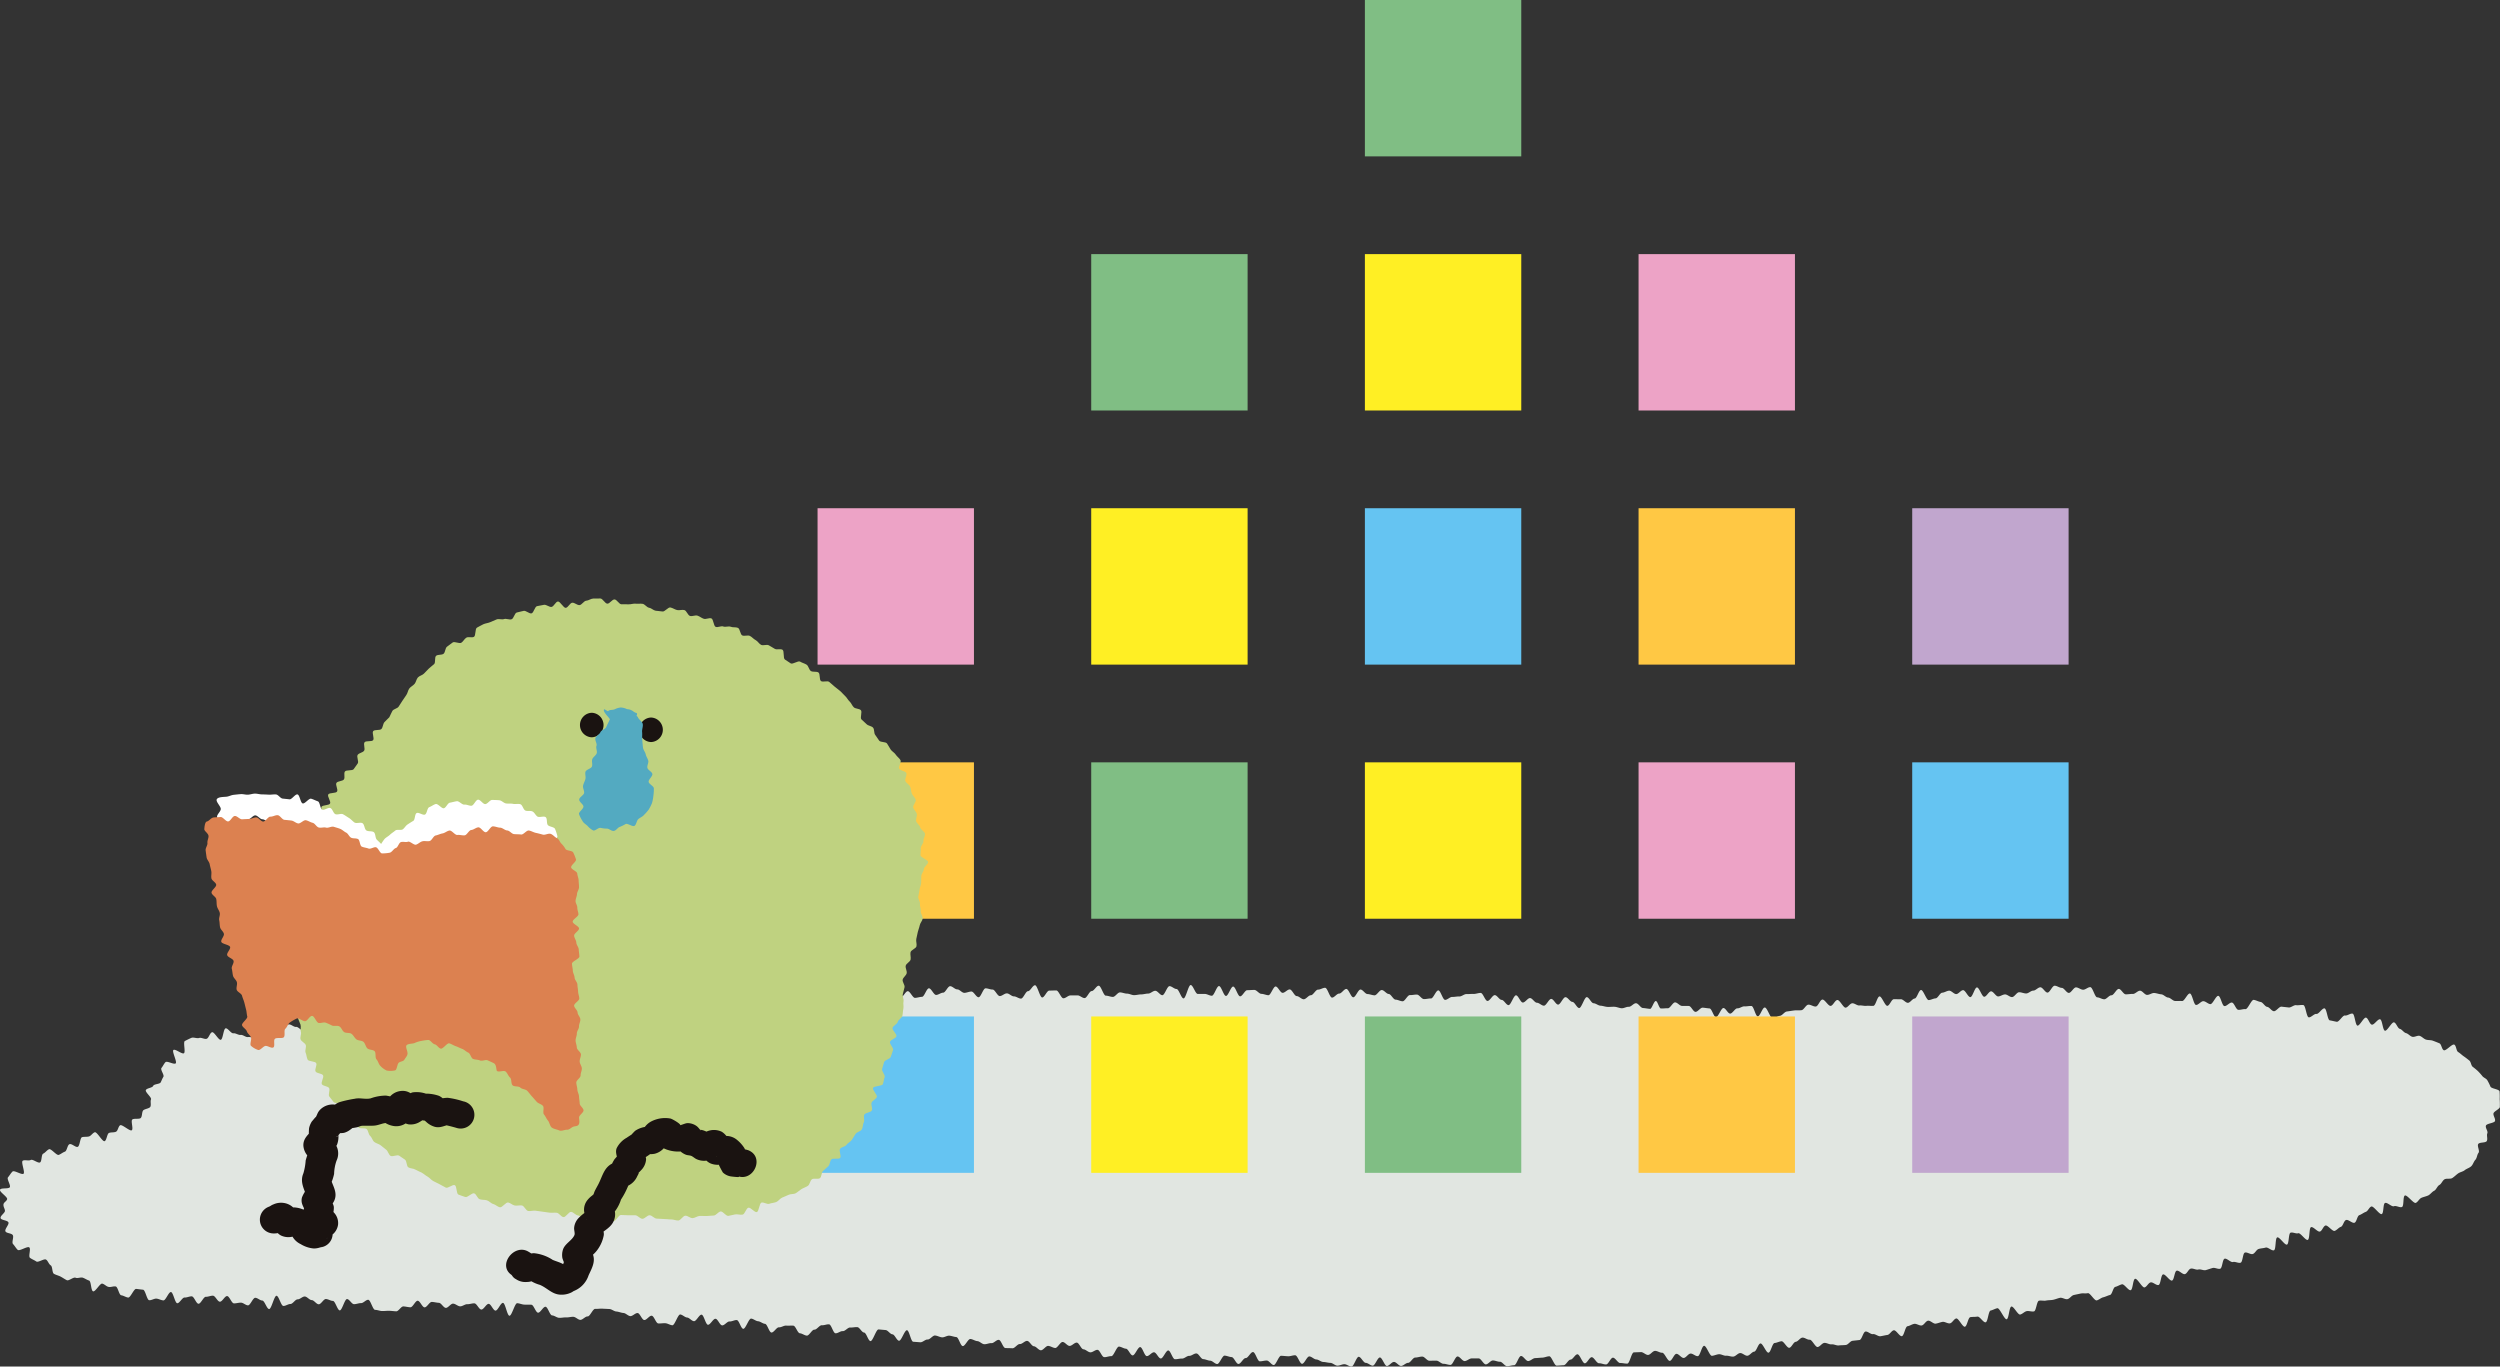 <svg xmlns="http://www.w3.org/2000/svg" width="254.776" height="139.266" viewBox="0 0 254.776 139.266">
  <rect x="0" y="0" width="254.776" height="139.266" fill="#333333" stroke="none"/>
  <g id="グループ_1807" data-name="グループ 1807" transform="translate(-246.951 -240.377)">
    <g id="地面">
      <g id="グループ_1786" data-name="グループ 1786">
        <path id="パス_990" data-name="パス 990" d="M486.7,343.676c-.238-.042-.532.232-.77.191s-.6.679-.842.639-.47-.105-.708-.144-.3-1.183-.538-1.221-.585.6-.823.566-.546.382-.785.346-.308-1.213-.547-1.248-.5.044-.735.01-.527.268-.766.235-.481-.051-.721-.083-.552.494-.792.462-.432-.412-.672-.442-.429-.466-.669-.5-.465-.185-.705-.214-.6.974-.84.946-.494.094-.734.068-.407-.713-.647-.739-.525.384-.765.36-.383-1.02-.623-1.044-.57.867-.81.845-.458-.28-.7-.3-.519.4-.76.383-.387-1.148-.627-1.168-.549.787-.79.768-.484.014-.724-.005-.459-.329-.7-.347-.463-.315-.7-.331-.477-.12-.718-.135-.5.208-.738.194-.461-.413-.7-.427-.5.342-.744.33-.486.049-.727.038-.46-.539-.7-.55-.511.66-.753.65-.5.415-.738.407-.475-.189-.716-.2-.454-1.03-.7-1.037-.491.268-.733.263-.48-.236-.721-.241-.493.568-.735.564-.477-.51-.718-.513-.484-.217-.725-.219-.488.7-.729.7-.484-.541-.725-.54-.483.338-.725.339-.48.288-.722.29-.484-.129-.725-.125-.475.491-.716.495-.478-.278-.715-.273-.468.2-.7.207-.488-.527-.725-.52-.456.544-.693.552-.509-.96-.745-.951-.436.977-.672.987-.506-.719-.743-.708-.456.391-.692.4-.494-.36-.731-.347-.465.192-.7.206-.44.562-.677.577-.463.16-.7.176-.547-1.045-.783-1.028-.414.852-.65.87-.442.416-.678.435-.505-.385-.741-.365-.476-.017-.712,0-.416.653-.652.674-.566-.983-.8-.96-.384.936-.62.96-.476-.025-.712,0-.481-.063-.717-.038-.5-.248-.738-.221-.428.417-.663.444-.6-.81-.849-.779-.432.572-.679.6-.6-.679-.846-.645-.413.672-.66.706-.537-.218-.784-.183-.432.523-.68.558-.506-.005-.754.029-.5.074-.744.106-.454.408-.7.439-.48.237-.729.265-.572-1.135-.82-1.11c-.235-.016-.481.921-.716.9s-.4-1.04-.638-1.055-.476.052-.712.037-.487.216-.722.2-.509.553-.744.538-.437-.554-.673-.569-.532.942-.768.927-.417-.87-.652-.885-.469-.064-.7-.079-.5.443-.736.428-.436-.586-.672-.6-.473.007-.708-.007-.452-.346-.688-.359-.508.609-.744.6-.487.036-.723.022c-.19-.053-.321-.748-.5-.759-.194-.012-.4.769-.577.8-.24-.014-.5-.074-.741-.088s-.455-.474-.7-.487-.5.375-.741.362-.49.161-.73.148-.474-.135-.714-.148-.482.023-.722.011-.475-.111-.715-.123-.469-.238-.709-.25-.45-.61-.69-.622-.537,1.123-.777,1.111-.451-.615-.691-.626-.458-.47-.7-.481-.518.767-.758.756-.454-.568-.694-.579-.514.7-.754.691-.467-.293-.707-.3-.46-.468-.7-.478-.5.465-.742.455-.449-.724-.689-.735-.524,1.006-.764,1-.459-.524-.7-.533-.461-.477-.7-.486-.5.6-.745.594-.449-.808-.689-.817-.485.11-.726.1-.482.025-.722.016-.49.252-.73.243-.483.056-.723.047-.492.307-.732.3-.448-.955-.688-.964-.509.83-.749.822-.483.07-.723.062-.466-.449-.706-.457-.483.058-.723.051-.5.638-.74.631-.476-.161-.716-.168-.464-.571-.7-.578-.469-.4-.71-.4-.5.546-.736.539-.477-.124-.717-.13-.469-.455-.709-.461-.5.8-.742.791-.459-.844-.7-.85-.493.477-.733.471-.49.416-.73.411-.459-.993-.7-1-.485.192-.725.187-.493.577-.733.572-.489.415-.729.41-.474-.319-.714-.324-.468-.673-.708-.678-.487.351-.728.347-.469-.643-.709-.647-.5.9-.736.891-.478-.137-.719-.141-.474-.4-.714-.4-.482.029-.722.026-.489.63-.729.627-.468-.992-.708-.995-.492.958-.733.955-.469-1-.709-1.006-.491.988-.731.986-.479-.183-.719-.185-.48.006-.721,0-.473-.9-.713-.907-.491,1.366-.731,1.364-.474-.958-.714-.959-.479-.289-.719-.29-.486.922-.726.921-.478-.449-.719-.45-.481.285-.721.284-.481.087-.721.086-.48.075-.721.075-.48-.155-.72-.155-.48-.124-.72-.125-.481.459-.721.459-.48-.126-.72-.126-.482-1.015-.723-1.015-.479.548-.719.548-.478.713-.719.713-.481-.277-.721-.276l-.72.005c-.241,0-.479.291-.719.292s-.485-.8-.726-.8-.48.016-.72.018-.475.7-.715.7-.491-1.25-.732-1.248-.475.6-.715.606-.473.752-.713.755-.483-.229-.723-.226-.484-.309-.724-.306-.477.272-.717.275-.489-.667-.729-.664-.483-.129-.723-.125-.468.906-.708.909-.489-.585-.729-.582-.479.13-.719.134-.487-.358-.727-.354-.487-.329-.727-.325-.469.657-.709.661-.476.226-.716.231-.494-.681-.735-.676-.463.863-.7.868-.478.1-.718.106-.5-.685-.736-.679-.466.618-.706.624-.5-.792-.74-.786-.469.488-.709.494-.491-.419-.731-.413l-.721.02c-.24.006-.464.649-.7.656s-.5-.758-.741-.751-.451,1.061-.691,1.067-.48.022-.72.029-.508-.92-.748-.913-.478.113-.718.121-.456.787-.7.8-.5-.636-.741-.628-.469.353-.709.36-.5-.665-.744-.657-.438,1.238-.678,1.246-.5-.645-.743-.636-.486-.122-.726-.113-.455.693-.7.7-.5-.458-.738-.449-.475.149-.715.159-.478.052-.718.061-.517-.892-.757-.882-.432,1.212-.672,1.222-.475.119-.715.129-.509-.656-.749-.646-.488-.167-.728-.156-.475.128-.715.139-.468.306-.708.316-.5-.386-.738-.375-.474.154-.714.165-.5-.322-.736-.31-.466.331-.706.343-.466.306-.706.318-.517-.727-.757-.715-.42,1.221-.66,1.233-.531-.982-.771-.97-.449.618-.689.63-.477.08-.717.093-.515-.639-.755-.627-.467.271-.707.283-.43.925-.67.938-.531-.9-.771-.885-.435.827-.674.841-.524-.74-.763-.726-.453.5-.693.51-.532-.868-.772-.854-.466.266-.706.281-.457.4-.7.419-.494-.2-.733-.186-.5-.223-.735-.208-.444.509-.681.523-.491-.278-.728-.264-.468.12-.705.134-.45.426-.687.44-.516-.691-.753-.677-.472.048-.709.062-.454.371-.692.384-.441.6-.678.608-.535-1.014-.772-1-.465.185-.7.2-.432.766-.669.78-.5-.408-.737-.394-.444.558-.681.572-.5-.441-.74-.427-.448.473-.685.487-.458.3-.7.311-.525-.791-.762-.776-.444.532-.681.547-.451.392-.689.407-.531-.838-.768-.823-.431.7-.668.715-.547-1.021-.784-1-.41.961-.648.977-.492-.219-.73-.2-.438.53-.675.548-.549-.962-.787-.944-.439.495-.676.514-.51-.392-.747-.373-.421.688-.658.708-.459.223-.7.243-.52-.491-.757-.47-.49-.134-.727-.112-.469.11-.705.133-.493-.139-.729-.116-.383.97-.62.993-.518-.406-.755-.382-.508-.277-.745-.252-.471.075-.708.1-.4.655-.642.682-.5-.227-.74-.2-.4.669-.634.7-.473.03-.709.06-.488-.084-.724-.053-.511-.251-.746-.22-.506-.2-.742-.165-.56-.544-.788-.507-.272,1.126-.5,1.171-.658-.828-.882-.774-.335.6-.555.669-.55-.159-.766-.083-.571-.1-.783-.013-.462.216-.667.321.093,1.13-.1,1.251-.881-.474-1.067-.336.4,1.21.227,1.365-.883-.29-1.043-.12-.251.4-.4.581.307.717.19.91-.171.354-.27.557-.684.16-.772.369-.661.219-.746.429.613.741.526.949.033.542-.065.744-.64.214-.755.407-.071.545-.21.724-.716.02-.88.179.137.95-.049,1.087-.981-.624-1.182-.51-.217.565-.43.661-.481.039-.7.119-.239.774-.461.843-.768-.972-.992-.91-.378.37-.6.429-.48.012-.7.073-.215.917-.453.988c-.217.065-.591-.35-.822-.275s-.254.685-.481.766-.395.239-.618.326-.777-.668-.995-.575-.374.344-.588.445-.125.795-.333.9-.744-.371-.946-.252-.622-.049-.816.082.266,1.177.083,1.321-.949-.384-1.119-.225-.309.414-.461.589.309.819.181,1.013-.9.035-.994.248.782.738.724.967-.36.313-.375.552.125.377.152.619c.024.225-.507.525-.443.762.059.218.709.209.8.438.087.212-.43.706-.3.919.123.2.574.162.73.357s-.131.75.04.929.291.421.472.588.992-.406,1.181-.249-.12.913.073,1.061.44.231.638.371.8-.321,1-.189.27.46.473.585.126.746.33.864.475.175.679.284c.226.12.43.268.632.366s.674-.345.894-.252.518-.08.742,0,.4.215.629.288.183,1.034.414,1.1.7-.841.935-.786.406.287.641.334.485-.087.721-.046.336.869.573.9.459.2.7.232.582-.909.82-.883.463.061.7.082.39,1.052.628,1.071.5-.178.734-.162.472.167.711.182.531-.867.768-.853.41,1.128.645,1.141.514-.6.754-.584.486-.129.726-.117.443.744.683.755.514-.722.753-.711.484-.121.724-.111.455.6.7.613.5-.584.741-.575.453.736.693.744.483-.081.723-.073.472.269.711.276.5-.778.742-.772.472.273.712.279.458.862.7.868.512-1.359.752-1.353.456,1.032.7,1.037.484-.2.724-.2.489-.477.729-.472.485-.295.725-.291.472.363.712.368.472.422.712.427.49-.541.729-.537.477.188.717.192.462.962.7.966.5-1.16.741-1.155.47.517.709.521.482-.113.722-.108.487-.344.727-.339.458,1.02.7,1.025.476.115.716.121.479-.031.719-.025.478.047.718.054.493-.51.732-.5.477.082.717.089.5-.674.741-.666.458.665.7.674.5-.564.74-.555.48.081.721.091.464.506.705.516.5-.442.742-.432.472.265.713.275.493-.228.734-.218.488-.1.729-.085.456.62.7.631.51-.591.751-.58.452.677.693.688.522-.8.763-.787.419,1.3.66,1.311.548-1.292.789-1.279.477.132.718.145.484,0,.725.01.441.8.682.813.517-.618.758-.605.435.868.676.882.47.232.711.245.486-.055.727-.041.487-.075.728-.061.465.3.706.31.505-.364.746-.349.532-.787.772-.772.487-.035.727-.02.483.022.724.037.469.238.709.254.476.132.717.148.464.3.7.32.506-.329.746-.313.438.7.679.712.514-.455.755-.439.431.771.672.787.486-.038.726-.021.471.19.711.207.562-1.12.8-1.1.463.294.7.311.458.356.7.373.533-.681.773-.664.412,1.011.652,1.029.53-.629.77-.611.436.656.677.673.514-.417.755-.4.5-.158.736-.141.42.874.66.892.563-1.06.8-1.042.466.251.706.269.466.245.707.263.418.869.659.887.525-.549.766-.531.5-.193.739-.174.485-.012.725.006.427.758.667.776.467.221.708.239.532-.628.772-.609.52-.468.761-.449.492-.111.733-.092.415.894.656.912.5-.24.743-.221.514-.386.754-.368.489-.056.729-.037.443.53.684.549.418.855.658.874.578-1.209.818-1.19.481.044.721.063.452.416.693.434.435.637.676.656.567-1.091.808-1.072.395,1.156.636,1.174.481.036.722.054.507-.3.747-.282.517-.426.757-.408.471.168.712.187.5-.187.739-.169.474.122.715.14.416.9.657.92.539-.74.78-.722.469.2.709.217.462.3.7.315.493-.126.734-.108.509-.354.75-.337.424.816.665.833.483.007.724.025.516-.449.757-.431.508-.338.748-.32.446.531.687.548.456.39.7.407.516-.463.757-.446.47.2.71.213.525-.628.764-.612.455.385.694.4.505-.352.744-.336.437.666.677.682.462.293.7.309.5-.269.738-.254.436.73.675.745.489-.113.729-.1.541-.99.781-.975.468.2.708.214.441.668.681.682.531-.859.77-.846.429.9.669.918.5-.4.743-.389.447.619.687.632.525-.83.765-.817.435.879.674.891.485-.077.725-.065.5-.289.735-.277.493-.257.733-.246.454.569.693.58.475.147.714.158.467.329.707.34.519-.866.758-.856.475.139.715.149.452.687.692.7.505-.613.745-.6.5-.623.744-.613.445.935.685.943.484-.086.724-.077.465.449.7.457.512-.952.752-.944.478.042.718.05.483-.11.723-.1.455.86.695.867.5-.757.741-.751.472.3.712.309.474.251.714.257.478.086.718.091.475.279.715.284.483-.152.723-.147.477.239.716.244.5-1.008.738-1,.47.614.71.617.476.284.716.287.491-.839.731-.836.47.866.71.868.485-.415.725-.413.477.406.717.408.482-.316.722-.314.482-.54.722-.54.48-.1.72-.1.478.423.718.423.48-.007.72-.008.481.32.721.319.48.116.72.115.475-.858.715-.86.483.471.723.469.477-.268.717-.27.479,0,.719,0,.488.612.728.608.474-.4.714-.4.482.136.722.131.489.458.729.454.479-.1.719-.1.459-.934.7-.939.492.52.732.514.472-.294.712-.3.478-.039.718-.046.475-.132.715-.139.511.961.751.953.48-.035.719-.043.461-.562.7-.571.46-.533.7-.543.516.929.756.919.455-.612.695-.622.508.627.748.616.487.132.727.121.449-.675.689-.687.508.556.748.544.485.07.725.058.42-1.129.659-1.142.479-.017.719-.03.5.3.737.289.456-.4.7-.412.492.2.732.187.536.846.775.831.435-.7.674-.718.512.436.751.419.451-.429.69-.446.5.281.742.263.4-1.035.641-1.053.562,1.038.8,1.019.47-.144.709-.163.5.172.736.152.493.111.732.09.453-.339.692-.36.509.294.748.272.447-.392.686-.415.4-.815.643-.838.576.964.815.941.386-.961.625-.985.466-.155.7-.18.555.692.794.667.419-.584.658-.61.438-.4.676-.426.509.238.747.211.572.772.81.745.439-.39.677-.418.505.175.743.146.5.14.74.111.483-.018.721-.048.435-.392.673-.423.478-.051.716-.082.373-.831.611-.863.523.3.761.263.519.249.757.216.471-.1.709-.13.421-.443.658-.477.579.635.816.6.34-.976.577-1.012.453-.206.69-.243.516.2.753.165.413-.449.65-.486.539.333.775.3.463-.142.7-.181.518.191.755.152.409-.457.645-.5.639.884.876.843.324-.934.56-.976.485-.013.721-.056.6.625.836.582.277-1.152.512-1.2.451-.193.686-.237.71,1.17.945,1.125.249-1.248.484-1.294.657.861.892.814.431-.3.666-.347.505.075.74.028.277-1.041.512-1.09.5.033.73-.016.483-.029.717-.079.458-.148.692-.2.53.185.765.134.409-.368.644-.42.468-.1.7-.15.494.015.728-.038.674.79.908.736.433-.263.667-.317.452-.179.685-.234.31-.771.543-.827.443-.206.676-.262.655.652.888.6.22-1.1.453-1.161.73.937.962.878.381-.451.614-.511.58.324.812.264.23-1.018.462-1.079.679.689.911.627.244-.943.476-1.006.609.412.841.349.361-.5.593-.559.541.156.772.091.535.124.766.058.457-.149.688-.215.542.142.773.075.222-.954.453-1.021.62.4.851.337.545.141.775.072.211-.963.441-1.033.568.216.8.145.367-.441.6-.513.482-.069.711-.141.617.35.846.277.11-1.243.34-1.316.758.808.987.736.143-1.145.373-1.217.545.131.774.059.741.749.971.677.115-1.231.344-1.3.672.524.9.451.333-.54.562-.614.709.62.938.545.4-.333.629-.409.3-.618.532-.7.632.358.86.28.269-.7.5-.778.422-.249.65-.33.342-.464.568-.547.83.854,1.056.77.119-1.046.344-1.133.681.422.906.333.592.17.815.079.078-1.077.3-1.17.887.847,1.108.752.351-.417.571-.515.472-.14.69-.241.385-.365.608-.476.316-.474.535-.592.31-.45.524-.576.582,0,.79-.131.387-.32.588-.464.492-.184.684-.339.48-.229.662-.4.252-.477.421-.656.166-.518.32-.711-.163-.693-.026-.9.756-.089.872-.309-.04-.543.053-.775-.215-.537-.146-.779.885-.262.931-.489c.049-.243-.188-.517-.162-.748s.655-.461.657-.693a7.271,7.271,0,0,0-.015-.771,7.432,7.432,0,0,0-.012-.793c-.057-.236-.847-.272-.931-.493a5.223,5.223,0,0,0-.307-.623c-.113-.211-.4-.273-.536-.469a5.55,5.55,0,0,0-.45-.5,6.681,6.681,0,0,0-.522-.428c-.173-.161-.159-.495-.349-.644s-.358-.286-.558-.421-.353-.307-.562-.43-.189-.648-.4-.759-.849.673-1.068.572-.23-.618-.453-.71-.435-.176-.66-.26-.483-.04-.71-.117-.4-.3-.626-.374-.537.154-.767.089-.4-.313-.635-.373-.4-.377-.629-.433-.36-.61-.594-.662-.688.9-.921.853-.266-1.123-.5-1.168-.6.591-.835.548-.369-.675-.6-.716-.641.855-.868.816C486.972,344.841,486.927,343.715,486.7,343.676Z" fill="#e1e6e1"/>
      </g>
    </g>
    <g id="建物">
      <g id="グループ_1787" data-name="グループ 1787">
        <rect id="長方形_151" data-name="長方形 151" width="15.937" height="15.937" transform="translate(386.047 240.377)" fill="#80be84"/>
        <rect id="長方形_152" data-name="長方形 152" width="15.937" height="15.937" transform="translate(358.158 266.274)" fill="#80be84"/>
        <rect id="長方形_153" data-name="長方形 153" width="15.937" height="15.937" transform="translate(386.047 266.274)" fill="#ffef24"/>
        <rect id="長方形_154" data-name="長方形 154" width="15.937" height="15.937" transform="translate(413.937 266.274)" fill="#eda3c6"/>
        <rect id="長方形_155" data-name="長方形 155" width="15.937" height="15.937" transform="translate(330.269 292.171)" fill="#eda3c6"/>
        <rect id="長方形_156" data-name="長方形 156" width="15.937" height="15.937" transform="translate(358.158 292.171)" fill="#ffef24"/>
        <rect id="長方形_157" data-name="長方形 157" width="15.937" height="15.937" transform="translate(386.047 292.171)" fill="#65c4f2"/>
        <rect id="長方形_158" data-name="長方形 158" width="15.937" height="15.937" transform="translate(413.937 292.171)" fill="#ffc844"/>
        <rect id="長方形_159" data-name="長方形 159" width="15.937" height="15.937" transform="translate(441.826 292.171)" fill="#c1a6ce"/>
        <rect id="長方形_160" data-name="長方形 160" width="15.937" height="15.937" transform="translate(330.269 318.068)" fill="#ffc844"/>
        <rect id="長方形_161" data-name="長方形 161" width="15.937" height="15.937" transform="translate(358.158 318.068)" fill="#80be84"/>
        <rect id="長方形_162" data-name="長方形 162" width="15.937" height="15.937" transform="translate(386.047 318.068)" fill="#ffef24"/>
        <rect id="長方形_163" data-name="長方形 163" width="15.937" height="15.937" transform="translate(413.937 318.068)" fill="#eda3c6"/>
        <rect id="長方形_164" data-name="長方形 164" width="15.937" height="15.937" transform="translate(441.826 318.068)" fill="#65c4f2"/>
        <rect id="長方形_165" data-name="長方形 165" width="15.937" height="15.937" transform="translate(330.269 343.965)" fill="#65c4f2"/>
        <rect id="長方形_166" data-name="長方形 166" width="15.937" height="15.937" transform="translate(358.158 343.965)" fill="#ffef24"/>
        <rect id="長方形_167" data-name="長方形 167" width="15.937" height="15.937" transform="translate(386.047 343.965)" fill="#80be84"/>
        <rect id="長方形_168" data-name="長方形 168" width="15.937" height="15.937" transform="translate(413.937 343.965)" fill="#ffc844"/>
        <rect id="長方形_169" data-name="長方形 169" width="15.937" height="15.937" transform="translate(441.826 343.965)" fill="#c1a6ce"/>
      </g>
    </g>
    <g id="個体手前">
      <g id="グループ_1806" data-name="グループ 1806">
        <g id="グループ_1801" data-name="グループ 1801">
          <g id="グループ_1800" data-name="グループ 1800">
            <g id="グループ_1795" data-name="グループ 1795">
              <g id="グループ_1788" data-name="グループ 1788">
                <path id="パス_991" data-name="パス 991" d="M293.664,362.115c.216.1.471.156.7.247s.68-.45.913-.368.326.522.562.6.489.04.726.107.414.316.652.376.433.281.673.336.609-.539.85-.49.43.264.669.309.492-.046.731-.005.4.525.641.563.5-.064.738-.03.477.069.719.1.477.073.719.1.488-.015.73.01.447.42.689.443.535-.552.778-.532.457.345.7.362.461.4.7.417.512-.4.755-.387.486.017.729.028.476.291.719.3.483.222.726.229.505-.639.748-.633.487.025.729.028.487,0,.73,0,.487.36.73.36.486-.359.728-.361.492.348.734.344.49.044.731.039.491.05.731.042.495.122.735.112.473-.481.714-.492.5.262.743.249.478-.21.715-.225.493.024.73.007.488-.03.724-.05.455-.39.689-.412.538.478.774.449.48-.115.714-.151.512.068.746.024.362-.654.594-.706.624.506.854.446.252-.895.479-.964.567.2.793.119.485-.089.707-.177.377-.351.6-.449.445-.178.659-.285.521-.048.729-.164.388-.3.591-.424.454-.194.651-.329.216-.521.407-.665.639.03.823-.124.14-.573.317-.735.364-.307.534-.477.146-.512.308-.689.75.025.9-.159-.156-.74-.008-.93.511-.2.651-.4.406-.3.539-.5.259-.4.385-.609.52-.255.64-.464.089-.507.2-.719-.055-.568.052-.783.664-.215.766-.433-.116-.583-.019-.8.436-.339.528-.562-.47-.7-.383-.926.919-.167,1-.393.1-.48.181-.708-.332-.616-.257-.844.123-.459.2-.689.618-.313.686-.543.163-.455.229-.687-.373-.6-.311-.833.593-.339.654-.572-.455-.611-.4-.845.472-.376.528-.609.423-.394.478-.628.044-.484.1-.719-.035-.5.017-.736-.124-.519-.073-.754.128-.464.178-.7-.241-.543-.192-.778.359-.417.409-.653-.15-.524-.1-.761.455-.4.5-.635-.056-.505-.007-.741.557-.378.607-.614-.07-.507-.02-.743.1-.471.153-.706.156-.458.2-.692.264-.442.3-.677-.237-.528-.2-.763-.114-.5-.081-.734-.2-.5-.17-.737.106-.46.128-.7.148-.461.164-.7,0-.472.015-.709.256-.466.261-.7.433-.479.432-.717-.771-.461-.779-.7.047-.47.031-.708.3-.5.274-.735.188-.505.158-.741-.453-.42-.491-.655-.367-.41-.413-.643.122-.5.068-.735-.3-.4-.366-.634.329-.584.259-.812-.319-.4-.4-.622-.082-.474-.169-.7-.391-.347-.486-.566.2-.612.094-.827-.607-.224-.719-.436.241-.677.121-.884-.353-.351-.481-.554-.381-.322-.516-.52-.231-.421-.372-.614-.649-.1-.8-.292-.251-.4-.4-.581-.066-.56-.222-.74-.5-.184-.665-.361-.354-.31-.519-.483.108-.771-.061-.94-.545-.128-.718-.292-.251-.432-.427-.592-.282-.406-.462-.563-.328-.36-.511-.513-.378-.3-.564-.449-.356-.328-.545-.473-.643.057-.835-.085-.062-.732-.257-.871-.575-.017-.773-.151-.234-.515-.434-.646-.458-.182-.66-.31-.751.3-.955.18-.387-.272-.593-.393-.044-.88-.252-1-.567.027-.777-.088-.408-.254-.619-.366-.571.064-.783-.044-.343-.38-.557-.485-.375-.327-.591-.429-.551.054-.768-.045-.223-.676-.442-.772-.513-.02-.731-.112-.54.061-.762-.027-.55.122-.774.039-.221-.788-.446-.866-.543.114-.77.041-.42-.253-.648-.322-.523.1-.753.032-.35-.54-.581-.6-.508.056-.74,0-.444-.214-.677-.264-.575.455-.81.411-.469-.04-.7-.079-.433-.271-.669-.306-.43-.37-.667-.4-.483.014-.72-.011-.486.085-.723.065-.476.01-.714-.005-.455-.485-.693-.494-.491.438-.729.434-.477-.531-.715-.529-.486,0-.724.006-.476.207-.714.22-.451.432-.688.45-.5-.268-.738-.245-.423.494-.659.523-.573-.681-.808-.647-.407.51-.642.55-.536-.258-.77-.212-.478.084-.711.136-.33.677-.561.735-.578-.317-.807-.253-.474.1-.7.168-.3.612-.528.688-.54-.1-.763-.021-.537-.054-.757.035-.447.188-.665.284-.484.11-.7.212-.429.233-.64.342-.1.822-.309.938-.566-.04-.77.082-.315.389-.515.518-.683-.163-.879-.027-.39.29-.581.432-.166.573-.352.721-.577.053-.758.208-.029.686-.205.847-.371.29-.541.457-.327.335-.492.508-.462.217-.62.395-.182.465-.334.649-.4.286-.541.475-.162.466-.3.661-.263.387-.4.587-.257.39-.382.594-.526.24-.644.449-.2.428-.308.64c-.161.175-.343.32-.5.5s-.143.508-.3.688-.689.041-.842.223.141.737-.01.922-.724.03-.872.217.094.678-.051.867-.5.216-.646.408.138.688,0,.881-.273.383-.409.578-.768.052-.9.25.035.594-.094.794-.64.16-.766.362.187.673.064.877-.78.1-.9.3.3.716.184.925-.764.132-.875.342.265.676.158.888-.158.45-.261.664-.745.18-.844.4.37.689.275.908-.286.393-.376.613-.139.455-.225.677-.186.436-.268.66-.438.351-.514.577.223.574.151.8-.353.387-.419.616-.157.451-.218.681.2.539.144.77-.4.392-.453.625-.211.444-.256.677-.22.449-.259.683.008.488-.026.724-.3.448-.324.684.293.515.271.752,0,.477-.017.715-.347.463-.356.7.26.487.257.725.034.476.038.715-.121.48-.111.718.12.472.137.71-.173.5-.15.732.349.442.379.679-.282.523-.245.759.014.489.057.723.394.413.444.646.279.423.335.655.226.427.289.657.184.433.253.662-.038.505.038.732-.111.541-.029.766.434.344.522.567-.106.559-.012.779.1.492.2.708.773.157.881.37-.181.635-.065.845.637.184.76.39-.244.711-.115.913.592.184.728.382-.117.672.025.866.3.383.45.571.776-.01.929.174.071.564.229.743.126.538.289.713.4.286.57.457.35.333.523.5.645.007.822.168.168.528.349.684.235.468.42.62.461.194.65.341.371.306.563.449.243.486.439.625.687-.148.885-.013.389.274.59.4.145.663.349.79.5.1.709.225.442.2.65.314.388.29.6.406.365.339.577.451.432.215.645.324.421.238.636.344.7-.351.917-.249S293.446,362.016,293.664,362.115Z" fill="#bfd280"/>
              </g>
              <g id="グループ_1793" data-name="グループ 1793">
                <g id="グループ_1790" data-name="グループ 1790">
                  <g id="グループ_1789" data-name="グループ 1789">
                    <path id="パス_992" data-name="パス 992" d="M307.257,315.516a1.251,1.251,0,0,0,0-2.5,1.251,1.251,0,0,0,0,2.5Z" fill="#1a1311"/>
                  </g>
                </g>
                <g id="グループ_1792" data-name="グループ 1792">
                  <g id="グループ_1791" data-name="グループ 1791">
                    <path id="パス_993" data-name="パス 993" d="M313.3,316a1.251,1.251,0,0,0,0-2.5,1.251,1.251,0,0,0,0,2.5Z" fill="#1a1311"/>
                  </g>
                </g>
              </g>
              <g id="グループ_1794" data-name="グループ 1794">
                <path id="パス_994" data-name="パス 994" d="M312.756,317.245c-.051-.234-.254-.443-.284-.717-.028-.248-.047-.506-.07-.771s.014-.525-.013-.782.111-.562.067-.812-.423-.464-.5-.7c.013-.03-.142-.123-.132-.145.155-.347-.059-.233-.3-.414a1.078,1.078,0,0,0-.669-.255,1.623,1.623,0,0,0-.641-.172,1.736,1.736,0,0,0-.616.183c-.232.1-.524.019-.675.193-.026.029-.374-.222-.4-.193-.194.223.458.771.583,1.021-.089.2-.277.566-.381.8-.091.207-.49.293-.588.523-.09.211-.4.341-.5.569s.188.584.1.81.105.542.021.769-.367.366-.446.593.04.509-.033.737-.594.315-.66.544.049.51-.009.74-.192.448-.239.679.141.508.107.74-.488.434-.5.666c-.017.248.422.489.431.718.009.25-.495.549-.451.773a3.342,3.342,0,0,0,.347.689c.1.222.367.357.532.525a1.961,1.961,0,0,0,.559.449c.2.091.507-.3.765-.259a2.944,2.944,0,0,0,.638.076c.222-.009.464.274.719.232.232-.038.373-.338.6-.409a4.284,4.284,0,0,0,.589-.29c.212-.1.715.313.909.181s.208-.516.379-.676.438-.243.581-.429a4.47,4.47,0,0,0,.488-.554,4.371,4.371,0,0,0,.336-.67,4.284,4.284,0,0,0,.139-.74,4.631,4.631,0,0,0,.045-.752c-.016-.234-.482-.42-.528-.653s.437-.594.375-.823-.436-.373-.5-.6.146-.531.082-.755S312.8,317.471,312.756,317.245Z" fill="#53aac1"/>
              </g>
            </g>
            <g id="グループ_1797" data-name="グループ 1797">
              <g id="グループ_1796" data-name="グループ 1796">
                <path id="パス_995" data-name="パス 995" d="M294.183,352.623a8.429,8.429,0,0,0-1.621-.372,5.241,5.241,0,0,0-1.353.249l1.151.172c.383.205-.033-.123-.149-.239a2.04,2.04,0,0,0-.511-.375,4.036,4.036,0,0,0-1.351-.228,2.962,2.962,0,0,0-1.34-.13c-.449.115-.7.525-1.028.649l1.132-.113-.122-.049.679.385c-.515-.505-1-1.119-1.875-1.012a1.72,1.72,0,0,0-1,.464,1.99,1.99,0,0,0-.336.418c-.14.243-.3.256.079.082l1.131-.113a6.287,6.287,0,0,0-1.383-.382,4.707,4.707,0,0,0-1.557.28c-.533.13-1.064-.077-1.613.04a12.307,12.307,0,0,0-1.494.326,1.628,1.628,0,0,0-.637.364c-.414.477.972.128.335-.045a1.811,1.811,0,0,0-1.751.478c-.287.305-.262.476-.474.822.208-.339-.433.477-.348.348a2.079,2.079,0,0,0-.289.668c-.033.135-.059.945.007.788l.385-.625c-.445.494-1,.892-.983,1.639a1.756,1.756,0,0,0,.486,1.107,1.317,1.317,0,0,0,.251.238q.365.345-.091-.269l-.01-.735a12.132,12.132,0,0,0-.4,1.184,6.132,6.132,0,0,1-.232,1.309c-.4.937.131,1.647.363,2.508l-.01-.734-.053.142.385-.626a2.888,2.888,0,0,0-.837,1.193c-.143.628.2.921.356,1.447l-.01-.734c-.164.552-.426.971-.209,1.563a1.8,1.8,0,0,0,.514.745l.308.231q.474.381-.177-.38l.14-1.079c.28-.217.3-.247.049-.087-.156.1-.309.2-.457.311a1.688,1.688,0,0,0-.394.484,1.434,1.434,0,0,0-.141,1.078c.049.2.6,1.421.233.423l1.409-1.741a1.829,1.829,0,0,0-.7.088c-.551.14-.1-.008.155.017l.769.211-.321-.151q.282.694.15.33a3.894,3.894,0,0,0-.224-.518,2.193,2.193,0,0,0-1.017-.873,2.66,2.66,0,0,0-1.25-.37,2.019,2.019,0,0,0-.564.107,2.717,2.717,0,0,0-.446.175q-.333.146.3-.06l1.076.443a6.4,6.4,0,0,0-.387-.608,1.759,1.759,0,0,0-1-.51,1.872,1.872,0,0,0-1.06.144,1.283,1.283,0,0,0-.307.16q-.452.237.3-.006a1.405,1.405,0,1,0,.053,2.81,2.166,2.166,0,0,0,.936-.207c.408-.193.6-.128-.065-.12l-1.077-.443c.248.2.479.8,1,1.012a1.749,1.749,0,0,0,.929.116c.18-.024,1.02-.185.515-.2l-.769-.212c.1.047.329.21.437.209-.132,0-.277-.516-.143-.107a1.88,1.88,0,0,0,.963,1.039,3.056,3.056,0,0,0,1.325.445,1.959,1.959,0,0,0,.631-.1c.555-.165.091.018-.158-.013a1.382,1.382,0,0,0,1.41-1.741c-.08-.216-.6-1.4-.232-.422l-.141,1.078c-.066.15-.367.247-.049.088a2.483,2.483,0,0,0,.458-.312,1.584,1.584,0,0,0,.567-1.014,1.553,1.553,0,0,0-.353-1.147,2.155,2.155,0,0,0-.4-.381c-.432-.348-.234-.333.024.265l.01.735a2.725,2.725,0,0,0,.288-1.264c-.045-.348-.281-.585-.373-.893l.01.734.052-.142-.384.625c.471-.533.945-.97.855-1.745-.065-.555-.4-1.045-.506-1.606l.01.734A5.119,5.119,0,0,0,281,360.01a4.433,4.433,0,0,1,.248-1.351,1.707,1.707,0,0,0,.02-1.429,1.9,1.9,0,0,0-.419-.578c-.278-.263-.273-.46-.051.15l.01.735.044-.133-.385.625a4.825,4.825,0,0,0,.817-.962,2.271,2.271,0,0,0,.04-1.568l.01.734c-.115.029-.116.005,0-.071a2.153,2.153,0,0,0,.318-.362l.107-.16q.438-.77-.4.066l-.78-.018a2.891,2.891,0,0,0,1.427.138,1.8,1.8,0,0,0,.511-.231c.059-.036.662-.469.326-.315-.312.143.433-.011.505-.026.155-.033.314-.128.469-.145.262-.029.918.017,1.328-.026.378-.04.772-.226,1.072-.253.266-.024-.251-.151.155.073a2.287,2.287,0,0,0,.556.2,1.731,1.731,0,0,0,1.536-.37,2.455,2.455,0,0,0,.336-.4c.2-.286.325-.311-.028-.157l-1.132.113.122.047-.679-.385a2.642,2.642,0,0,0,1.485,1.006,1.75,1.75,0,0,0,1.081-.2c.182-.1,1.1-.661.252-.36l-.78-.017a10.889,10.889,0,0,0,1.862.271l-.769-.212c-.394-.2.092.193.215.309a2.135,2.135,0,0,0,.817.459c.6.165,1.019-.15,1.552-.22l-.781-.018c.488.089.948.208,1.423.343a1.4,1.4,0,1,0,.742-2.694Z" fill="#1a1311"/>
              </g>
            </g>
            <g id="グループ_1799" data-name="グループ 1799">
              <g id="グループ_1798" data-name="グループ 1798">
                <path id="パス_996" data-name="パス 996" d="M323.125,357.574a1.715,1.715,0,0,0-.608-.088c-.161,0-.679-.058-.3.057l.832.637c-.12-.234-.094-.558-.247-.813a3.476,3.476,0,0,0-.725-.811,1.705,1.705,0,0,0-1.134-.413c-.137,0-.717.172-.759.167l.984.391c.4.537.032-.189-.048-.336a1.831,1.831,0,0,0-.617-.653,1.85,1.85,0,0,0-1.743.087c-.879.509.521-.217.715.243-.074-.176-.492-.328-.65-.392a1.694,1.694,0,0,0-.5-.139q.375.5.108.138c-.219-.2-.315-.423-.6-.588a1.608,1.608,0,0,0-.777-.227c-.291-.01-.746.273-1,.234.726.111-.532-.639-.772-.7a3.073,3.073,0,0,0-2.038.335,1.925,1.925,0,0,0-.638.609q-.12.207-.224.421c-.158.328-.124.3.1-.08l1.086-.418a2.542,2.542,0,0,0-1.885.379c-.076.06-.7.721-.356.421.263-.233-.423.229-.512.291a2.491,2.491,0,0,0-1.018,1.058c-.193.485.116.9.046,1.319l.505-.964a6.127,6.127,0,0,0-.784.794c-.052.079-.348.579-.3.664-.066-.111,1.083-.549.4-.362-1.147.317-1.28,1.373-1.765,2.283-.114.214-.237.426-.342.645-.038.079-.3.815-.068.376.147-.28-.016-.06-.213.094a2.49,2.49,0,0,0-.424.4,1.566,1.566,0,0,0-.378,1.157,1.931,1.931,0,0,0,.162.616c.126.294.042.478.062-.036l.506-.964c-.384.407-.844.643-1.231,1.044a1.636,1.636,0,0,0-.514,1.062c-.019.22.105.557.03.735-.233.552-.95.848-1.164,1.465a1.8,1.8,0,0,0-.064.871,3.627,3.627,0,0,0,.208.542q.2.406.06.033-.072-.426-.205.138-.43.705.325.083c-.109-.084-.776.372-.793.4q1.535.3.917-.264a3.274,3.274,0,0,0-.461-.325c-.318-.177-.7-.273-1.036-.417a4.229,4.229,0,0,0-1.922-.684,2.306,2.306,0,0,0-.989.278q1.641.689.911-.1a2.828,2.828,0,0,0-.465-.325c-1.464-.9-3.254,1.434-1.66,2.408q-.442-.533-.009.033a.957.957,0,0,0,.389.354,1.71,1.71,0,0,0,1.108.287,1.624,1.624,0,0,0,.756-.19q-.936-.23-.354.082a3.711,3.711,0,0,0,.92.4c.72.294,1.205.92,2.008.995a2.262,2.262,0,0,0,1.243-.236,5.279,5.279,0,0,0,.481-.32q-.87.408-.459.256a2.582,2.582,0,0,0,1.7-1.669c.347-.749.787-1.5.353-2.312a2.21,2.21,0,0,0-.163-.308q-.465,1.457.124.632a3.144,3.144,0,0,0,.69-.759,3.592,3.592,0,0,0,.543-1.347c.039-.291-.11-.586-.089-.845l-.506.964c.414-.455,1.127-.757,1.485-1.33a1.69,1.69,0,0,0,.242-1.191q-.092-.27-.19-.537-.193-.479-.025.133l-.505.965c.169-.178.463-.3.655-.493a3.966,3.966,0,0,0,.687-1.289,7.954,7.954,0,0,0,.684-1.286q.386-.826-.529.08.3-.1.6-.221a1.925,1.925,0,0,0,.906-.961c.2-.355.2-.439,0-.253a1.783,1.783,0,0,0,.363-.325,1.732,1.732,0,0,0,.533-1.128c.011-.2-.182-.637-.154-.8l-.5.965c.133-.116,1.4-.824,1.314-.987q-1.349.244-.4.283a2.253,2.253,0,0,0,.645-.042,1.85,1.85,0,0,0,.957-.626,1.166,1.166,0,0,0,.3-.471q.453-.7-.9.107c.051.262.591.469.815.562a3.479,3.479,0,0,0,2.32.024l-1.081-.13c-.225-.148.11.223.131.246a1.807,1.807,0,0,0,.6.388c.173.071.391.059.55.122.178.071.341.238.528.327a1.834,1.834,0,0,0,1.21.125,2.322,2.322,0,0,0,.626-.277c.372-.226.337-.049-.2-.053l-.984-.39c-.432-.537.052.31.159.474a1.386,1.386,0,0,0,.673.58,1.884,1.884,0,0,0,1.067.081c.859-.171-.28-.5-.432-.345a8.867,8.867,0,0,0,.581,1.173,1.545,1.545,0,0,0,.764.39c.088.019,1.27.165.764-.014,1.644.58,2.792-2.035.991-2.671Z" fill="#1a1311"/>
              </g>
            </g>
          </g>
        </g>
        <g id="グループ_1805" data-name="グループ 1805">
          <g id="グループ_1804" data-name="グループ 1804">
            <g id="グループ_1802" data-name="グループ 1802">
              <path id="パス_997" data-name="パス 997" d="M303.241,326.446c-.036-.246.577-.643.512-.864a5.137,5.137,0,0,0-.236-.726c-.105-.22-.608-.218-.744-.409s-.029-.613-.2-.781-.668.059-.863-.082-.281-.4-.494-.509-.494,0-.719-.093-.29-.581-.522-.649-.5.016-.734-.034-.476-.007-.715-.041-.445-.3-.685-.325-.483-.027-.723-.036-.479.422-.719.424-.488-.46-.728-.448-.436.6-.674.617-.486-.144-.722-.116-.536-.379-.772-.344-.475.108-.707.149-.388.521-.618.569c-.213.045-.6-.5-.832-.431-.212.065-.424.232-.648.318s-.222.656-.438.754-.638-.261-.847-.153-.148.686-.349.8-.382.234-.577.362-.3.352-.482.49-.591-.018-.767.13-.383.271-.549.43-.4.267-.555.438a5.74,5.74,0,0,0-.343.5c-.158-.181-.277-.271-.442-.442s-.113-.585-.287-.747-.609-.051-.792-.205-.171-.566-.361-.71-.634.05-.831-.084-.352-.333-.555-.457-.4-.266-.609-.38-.575.089-.79-.016-.279-.522-.5-.617-.6.246-.827.162-.229-.777-.456-.851-.45-.2-.68-.264-.627.534-.86.479-.3-.871-.535-.917-.58.531-.816.5-.466-.048-.7-.076-.436-.4-.675-.421-.482.033-.721.021-.477-.023-.717-.027-.479-.083-.718-.078-.477.1-.716.109-.485-.077-.724-.058-.48.046-.718.072-.465.155-.7.188c-.276.038-.82.005-1,.233s.35.7.387.98-.416.6-.375.855.164.511.212.769.052.53.106.788.133.512.193.771-.121.576-.054.834c.062.239.461.42.63.586s.573-.108.8-.018a1.58,1.58,0,0,0,.584.124c.251.017.432.241.643.17.243-.082.5-.093.612-.294a.953.953,0,0,0-.025-.688c-.06-.231-.056-.477-.109-.705s-.14-.457-.188-.688-.3-.426-.342-.658.154-.515.114-.749c.241-.019.472-.4.71-.406s.5.4.734.4.468.275.706.285.492-.283.73-.262.423.448.66.48.485-.1.719-.054.444.152.676.207.563-.276.792-.209.525-.028.749.052.238.709.458.8.6-.169.812-.063.362.341.569.46.248.486.448.618.61-.05.8.1.572.073.754.23-.131.844.04,1.013.889-.188,1.049-.008-.087.705.062.9.073.519.211.717.8.043.924.249.2.451.311.665.151.461.255.681.156.48.358.607.391.482.625.53a2.99,2.99,0,0,0,.815.036,2.125,2.125,0,0,0,.733-.4c.206-.134-.064-.536-.023-.778.033-.2.228-.332.1-.6a2.444,2.444,0,0,1-.3-.664c-.047-.236.268-.459.309-.686s-.3-.6-.188-.815c.106-.195.445-.2.606-.381-.028.26.132.411.294.613.149.186.436.124.677.235.226.1.358.52.61.537s.676.259.906.165.11-.734.256-.96c.1-.149.656.138.9-.018a4.005,4.005,0,0,1,.539-.391c.2-.093.206-.676.438-.765.212-.08.535.112.768.037.218-.072.492.037.724-.028s.414-.251.646-.306.488.051.721.005.465-.039.7-.075.416-.459.648-.484.483-.033.712-.045c.247-.013.483.24.71.247.253.007.433.242.651.276.258.04.495-.177.689-.1.246.1.81-.092.924.088a1.666,1.666,0,0,1,.074.926.717.717,0,0,0,.067.531c.108.211.244.215.444.354s.273.286.506.342.457.482.686.443a1.6,1.6,0,0,0,.736-.339c.161-.15.061-.51.114-.777.061-.311.266-.587.264-.862C303.855,326.915,303.316,326.715,303.241,326.446Z" fill="#fff"/>
            </g>
            <g id="グループ_1803" data-name="グループ 1803">
              <path id="パス_998" data-name="パス 998" d="M305.9,333.547c-.008-.22-.12-.431-.116-.669s-.187-.456-.178-.692.135-.452.144-.684.2-.46.208-.691-.036-.477-.039-.707-.125-.477-.141-.705-.588-.4-.622-.627.553-.6.493-.817a4.763,4.763,0,0,0-.278-.694c-.1-.211-.641-.17-.782-.35a2.5,2.5,0,0,0-.4-.537c-.175-.134-.256-.483-.479-.581s-.4-.355-.639-.435-.563.141-.8.076-.47-.128-.713-.179-.462-.2-.706-.239-.547.435-.792.406-.474-.02-.719-.041-.457-.359-.7-.371-.479-.281-.725-.286-.493-.135-.737-.133-.478.588-.722.6-.512-.516-.756-.5-.478.251-.72.27-.441.522-.682.546-.5-.069-.739-.039-.565-.486-.805-.45-.463.25-.7.291-.47.165-.705.212-.388.513-.621.566-.5-.033-.732.026-.422.275-.646.343-.619-.379-.828-.3-.518-.036-.727.045-.291.539-.509.6-.406.451-.639.478a3.922,3.922,0,0,1-.771.068c-.214-.02-.377-.56-.607-.623-.21-.058-.549.211-.767.127s-.467-.1-.679-.193-.186-.675-.392-.775-.491-.033-.694-.133-.307-.425-.51-.521-.389-.29-.592-.375-.468-.154-.673-.219c-.231-.073-.554.151-.784.085s-.51.048-.742-.012-.391-.426-.624-.479-.453-.214-.688-.261-.556.366-.793.326-.443-.262-.681-.294-.478-.049-.717-.075-.445-.453-.684-.472-.5.16-.74.148-.495.5-.735.5-.474-.425-.714-.423-.476.149-.717.158-.477.021-.717.036-.512-.359-.752-.338-.43.527-.67.554-.547-.484-.786-.45-.494.012-.732.052-.43.367-.667.412c-.14.026-.228.384-.247.776-.01.2.412.421.429.7.014.218-.141.461-.112.722.024.225-.217.5-.182.749.031.228.061.469.1.718.036.231.271.437.313.683s.118.462.162.706-.032.489.014.73.437.4.485.641-.522.593-.473.833.43.4.48.641.02.488.071.727.234.443.287.681-.109.516-.056.752.036.487.09.724.332.419.386.655-.32.574-.265.811.844.3.9.535-.357.586-.3.823.593.356.651.592-.239.561-.18.8.067.487.126.722.333.419.393.653-.083.525-.023.758.484.378.545.61.17.46.232.692.116.477.179.708.062.49.125.719-.6.677-.532.9.422.393.487.618c.07.241.362.407.427.63.071.239-.154.7,0,.847a2.054,2.054,0,0,0,.726.423c.215.059.518-.383.745-.414s.6.268.8.157.009-.669.142-.853c.15-.207.775-.017.929-.191.169-.192-.017-.7.156-.859.189-.17.277-.518.47-.646a5.182,5.182,0,0,1,.685-.4c.229-.1.652.323.883.271s.441-.53.681-.538.442.687.683.721.474-.1.708-.031a5.966,5.966,0,0,1,.641.29c.22.094.537-.029.752.088s.286.447.491.58.556.037.752.181.3.4.488.555.555.106.734.267.215.489.387.655.577.123.742.292.03.655.188.825c.173.186.217.468.369.637a2.019,2.019,0,0,0,.678.509,2.049,2.049,0,0,0,.843-.016c.22-.045.21-.66.4-.794s.449-.111.562-.308.312-.381.316-.616c.005-.272-.233-.675-.1-.841s.558-.146.8-.22a2.561,2.561,0,0,1,.7-.222,4.918,4.918,0,0,1,.73-.1c.22.024.409.4.647.445.221.044.375.379.607.438s.649-.605.876-.537.433.215.655.289.437.2.656.276.4.291.613.375.284.558.494.646.491.063.7.155c.226.1.582-.109.778-.016.235.112.461.205.64.3.293.151.225.721.326.794.2.143.683-.1.874.054s.264.452.449.611.085.627.264.792.608.059.782.231.539.155.709.331.31.384.475.563.325.369.487.551.478.234.637.418-.051.692.108.878.244.432.4.617.184.482.341.666.584.237.809.341.542-.077.787-.068.385-.183.6-.287.49-.037.614-.266c.106-.2.033-.406.024-.694-.007-.238.461-.49.454-.728s-.382-.465-.389-.7-.062-.474-.069-.712-.162-.471-.17-.709-.1-.473-.109-.711.447-.489.44-.727.133-.48.126-.717-.213-.47-.22-.708.136-.48.128-.718-.412-.463-.419-.7-.118-.472-.126-.71.133-.48.126-.718.229-.483.221-.72.146-.481.139-.719-.275-.467-.283-.705-.344-.465-.352-.7.534-.493.526-.73-.114-.473-.122-.71-.064-.474-.071-.712-.277-.467-.285-.7-.173-.47-.181-.708-.08-.473-.087-.711.765-.5.757-.739-.059-.474-.067-.712-.24-.468-.248-.706-.215-.468-.223-.706.51-.494.5-.731-.636-.454-.644-.692S305.906,333.785,305.9,333.547Z" fill="#dc8150"/>
            </g>
          </g>
        </g>
      </g>
    </g>
  </g>
</svg>
